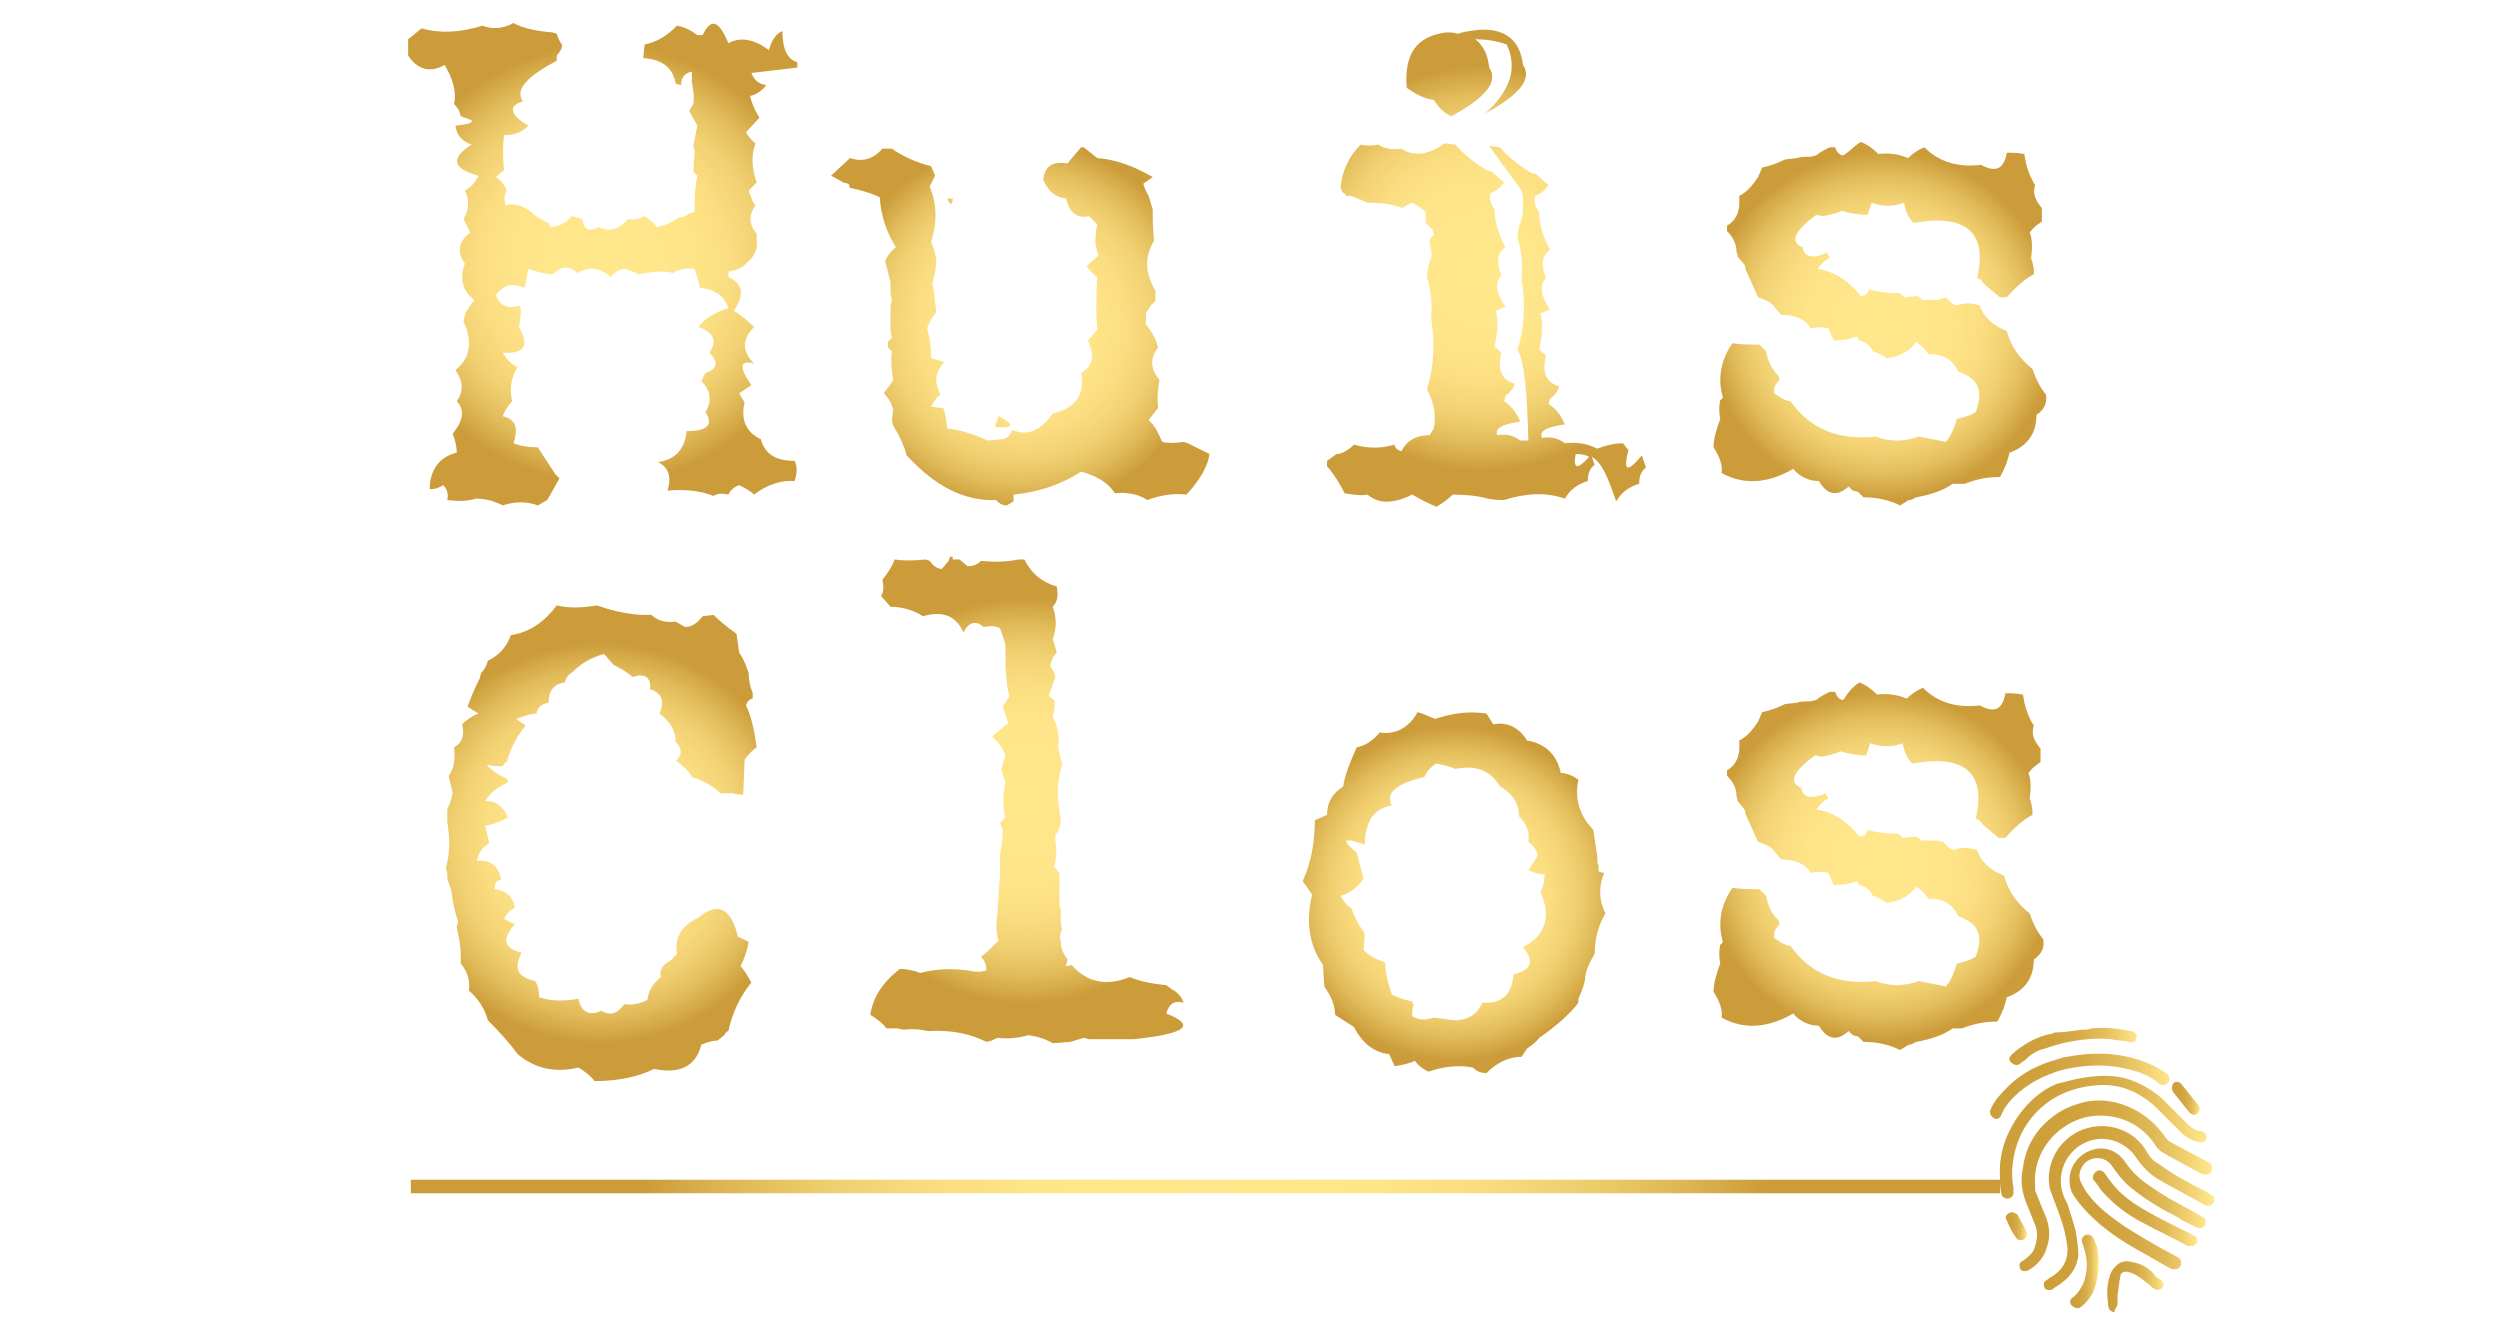 <?xml version="1.0" encoding="utf-8"?>
<!-- Generator: Adobe Illustrator 28.1.0, SVG Export Plug-In . SVG Version: 6.00 Build 0)  -->
<svg version="1.1" id="Calque_1" xmlns="http://www.w3.org/2000/svg" xmlns:xlink="http://www.w3.org/1999/xlink" x="0px" y="0px"
	 viewBox="0 0 185 98" style="enable-background:new 0 0 185 98;" xml:space="preserve">
<style type="text/css">
	.st0{fill:none;stroke:url(#SVGID_1_);stroke-miterlimit:10;}
	.st1{fill:url(#SVGID_00000075872910205040889420000002593965570222244795_);}
	.st2{fill:url(#SVGID_00000173137712247634086860000014429380916309706425_);}
	.st3{fill:url(#SVGID_00000178896830863051102990000006469671550905613730_);}
	.st4{fill:url(#SVGID_00000077325597633736091580000003943643169833810095_);}
	.st5{fill:url(#SVGID_00000076570523766035699060000010103436389305474219_);}
	.st6{fill:url(#SVGID_00000012433842438599113620000006059709429873751196_);}
	.st7{fill:url(#SVGID_00000070840582411758298320000012155707021757901756_);}
	.st8{fill:url(#SVGID_00000054980549322565466550000012303204403184866732_);}
	.st9{fill:url(#SVGID_00000082361187711473433620000005746677108123952261_);}
	.st10{fill:url(#SVGID_00000023986880993806864640000016831264798625709953_);}
	.st11{fill:url(#SVGID_00000166675883276406692740000001590589946862253455_);}
	.st12{fill:url(#SVGID_00000088094568967601044360000014308499951016522426_);}
	.st13{fill:url(#SVGID_00000083768651122243318380000013244502088091165087_);}
	.st14{fill:url(#SVGID_00000158733327954338910100000009262564839690329482_);}
	.st15{fill:url(#SVGID_00000023265093911060554500000001329616571762424748_);}
	.st16{fill:url(#SVGID_00000131359559803986390840000017846622924071705276_);}
	.st17{fill:url(#SVGID_00000003801611019044055890000016455573139948044991_);}
	.st18{fill:url(#SVGID_00000085968841282905372820000006613147471707538587_);}
	.st19{fill:url(#SVGID_00000088811539728703801750000014922124131798676660_);}
</style>
<radialGradient id="SVGID_1_" cx="75.646" cy="87.785" r="42.59" gradientTransform="matrix(0.976 0 0 1 15.346 0)" gradientUnits="userSpaceOnUse">
	<stop  offset="7.458905e-08" style="stop-color:#FFE88B"/>
	<stop  offset="0.306" style="stop-color:#FEE588"/>
	<stop  offset="0.514" style="stop-color:#F8DB7D"/>
	<stop  offset="0.692" style="stop-color:#EDCC6C"/>
	<stop  offset="0.852" style="stop-color:#DEB654"/>
	<stop  offset="1" style="stop-color:#CB9C39"/>
</radialGradient>
<line class="st0" x1="30.4" y1="87.8" x2="148" y2="87.8"/>
<g>
	
		<radialGradient id="SVGID_00000161614787324623075130000010177607206989009034_" cx="44.617" cy="19.537" r="16.211" gradientUnits="userSpaceOnUse">
		<stop  offset="0" style="stop-color:#FFE78B"/>
		<stop  offset="0.392" style="stop-color:#FFE589"/>
		<stop  offset="0.582" style="stop-color:#FADD80"/>
		<stop  offset="0.729" style="stop-color:#F1D071"/>
		<stop  offset="0.853" style="stop-color:#E3BD5C"/>
		<stop  offset="0.962" style="stop-color:#D2A543"/>
		<stop  offset="1" style="stop-color:#CB9C39"/>
	</radialGradient>
	<path style="fill:url(#SVGID_00000161614787324623075130000010177607206989009034_);" d="M38,1.7c0.7,0.4,1.7,0.6,2.9,0.7l0.3,0.1
		c0.1,0.3,0.2,0.6,0.4,0.8c0,0.3-0.2,0.6-0.4,0.8v0.4c-2.3,1.2-3.1,2.2-2.5,3c-1.1,0.3-1,1,0.4,1.8c-0.5,0.5-1,0.7-1.8,0.7
		c-0.1,0.8-0.1,1.6,0,2.6l-0.6,0.5c0.3,0.2,0.6,0.5,0.8,1c-0.2,0.3-0.2,0.7-0.1,1.1c0.6-0.2,1.2,0,1.8,0.4c0.3,0.3,0.7,0.6,1.4,0.9
		l0.1,0.3c0.6,0,1.2-0.3,1.6-0.8l0.8,0.2c0.1,0.8,0.5,1,1.2,0.6c0.8,0.4,1.5,0.2,2.2-0.6c0.4,0.1,0.8,0,1.2-0.2
		c0.3,0.2,0.7,0.5,0.9,0.8c0.5-0.1,1.1-0.3,1.6-0.7c0.3,0,0.5-0.1,0.8-0.3l0.4-0.1c0-0.8,0-1.7,0.2-2.7l-0.3-0.3l0.1-1.5l-0.1-0.4
		l0.3-1.5l-0.6-1.1l0.3-0.5c0.1-0.5,0-1-0.1-1.6V5.3c-0.5,0.1-0.8,0.4-0.8,1l-0.4-0.1C49.8,5,49,4.4,47.6,4.3l0.1-1
		c0.9-0.2,1.6-0.6,2.4-1.4c0.5,0.1,1,0.3,1.5,0.7H52c0.6-1.3,1.2-1.1,1.9,0.6c0.9-0.5,1.9-0.3,3,0.5c0.2-0.7,0.5-1.2,1-1.4
		c0,1.4,0.4,2.1,1.1,2.3v0.4l-3.4,0.4c0.2,0.5,0.5,0.8,1.1,0.9c-0.3,0.4-0.7,0.7-1.2,0.8c0.1,0.4,0.3,1,0.7,1.6l-1,1.1
		c0.2,0.3,0.4,0.6,0.7,0.8c-0.3,0.9-0.3,1.8,0.1,2.9l-0.6,0.6l0.3,0.8l0.2,0.3c-0.5,0.7-0.5,1.4,0.1,2.1v1c-0.1,0.4-0.3,0.8-0.7,1.1
		c-0.3,0.4-0.8,0.6-1.4,0.7v0.4c1.1,0.5,1.2,1.3,0.4,2.5c0.5,0.3,1,0.7,1.5,1.2c-0.9,0.9-0.9,1.8,0,2.7c-1.1-0.3-1.1,0.3-0.2,1.6
		l-0.9,0.6l0.4,0.7c-0.3,1.2,0.1,2.2,1.2,2.7c0.3,1.1,1.1,1.6,2.5,1.6c0.2,0.4,0.2,0.9,0,1.5c-1-0.1-2.1,0.3-3,1
		c-0.3-0.3-0.7-0.5-1.1-0.7c-0.3,0.1-0.6,0.3-0.8,0.7c-0.4-0.1-0.8-0.1-1.1,0.1c-1-0.4-2.1-0.5-3.4-0.4c0.3-1,0.1-1.7-0.7-2.1
		c1.3-0.2,2-1,2.1-2.3c1.6,0,2-0.5,1.4-1.4c0.5-0.8,0.4-1.6-0.3-2.3l0.3-0.6c0.9-0.3,1-0.8,0.3-1.5c0.6-0.9,0.3-1.5-0.8-1.9
		c0.4-0.6,1.2-1.1,2.2-1.4c-0.3-0.9-1-1.4-2.1-1.5c-0.1-0.4-0.2-0.8-0.4-1.4c-0.6-0.1-1.1,0-1.6,0.3c-0.7-0.2-1.6-0.1-2.5,0.1
		l-1-0.4c-0.4,0-0.8,0.2-1.1,0.6c-0.8-0.7-1.6-0.8-2.5-0.3c-0.6-0.6-1.2-0.5-1.8,0.1l-0.8-0.1l-1-0.3L38.9,21l-0.1,0.3
		c-0.9-0.4-1.5-0.2-2.1,0.5c0.3,0.9,0.9,1.1,1.8,0.8c0.1,0.5,0,1.1-0.1,1.6c0.8,1.4,0.4,2-1.2,1.9c0.2,0.4,0.6,0.8,1.1,1.1
		c-0.5,0.7-0.6,1.6-0.4,2.5c-0.3,0.3-0.5,0.6-0.7,1.1c0.9,0.2,1.2,0.8,0.8,2c0.5,0.2,1.1,0.3,1.8,0.3l1.3,2l0.3,0.3L40.5,37
		l-0.7,0.4c-0.8-0.3-1.7-0.3-2.6,0c-0.6-0.3-1.2-0.5-2-0.5c-0.6,0.2-1.3,0.2-2.1,0.1c0.1-0.4,0-0.8-0.3-1.1c-0.3,0.2-0.6,0.3-1,0.3
		c0-1.4,0.7-2.4,2-2.7c0-0.4-0.1-0.9-0.3-1.4c0.8-1,0.9-1.8,0.3-2.4c0.5-0.7,0.5-1.5-0.1-2.3c1.1-0.9,1.3-2.1,0.6-3.6l0.1-0.5
		c0.1-0.3,0.4-0.7,0.7-1.1c-0.9-0.7-1.1-1.6-0.7-2.7c-0.6-0.8-0.5-1.6,0.4-2.3l-0.5-1c0.3-0.5,0.4-1,0.3-1.6l-0.2-0.5
		c0.4-0.2,0.8-0.6,1-1.1c-1.9-0.5-2.1-1.3-0.5-2.3c-0.6-0.2-1.1-0.6-1.2-1.4c0.9-0.1,1.3-0.2,1.2-0.4l-0.8-0.3
		C34,8.2,33.9,8,33.6,7.7c0.2-0.9-0.1-1.9-0.7-2.9c-1,0.6-2,0.4-2.7-0.7V2.9c0.3-0.2,0.6-0.5,1-0.8c1.4,0.4,2.9,0.3,4.5-0.2
		C36.5,2.2,37.3,2.1,38,1.7z"/>
	
		<radialGradient id="SVGID_00000105405215437101387070000016191023062657090490_" cx="75.574" cy="24.132" r="13.678" gradientUnits="userSpaceOnUse">
		<stop  offset="0" style="stop-color:#FFE78B"/>
		<stop  offset="0.392" style="stop-color:#FFE589"/>
		<stop  offset="0.582" style="stop-color:#FADD80"/>
		<stop  offset="0.729" style="stop-color:#F1D071"/>
		<stop  offset="0.853" style="stop-color:#E3BD5C"/>
		<stop  offset="0.962" style="stop-color:#D2A543"/>
		<stop  offset="1" style="stop-color:#CB9C39"/>
	</radialGradient>
	<path style="fill:url(#SVGID_00000105405215437101387070000016191023062657090490_);" d="M80.2,10.9h-0.1H80.2l1,0.8
		c1.4,0.1,2.7,0.6,4.1,1.4l-0.7,0.5c0.1,0.3,0.2,0.6,0.4,0.9l0.3,1c0,0.6,0,1.4,0.1,2.3c-0.7,1.2-0.7,2.4,0.1,3.7v0.8
		c-0.3,0.2-0.5,0.5-0.7,0.9V24c0.4,0.5,0.7,1,0.9,1.7c-0.6,0.8-0.6,1.6,0.1,2.4c-0.1,0.6-0.2,1.3-0.1,2.1c-0.2,0.2-0.4,0.5-0.7,0.9
		c0.4,0.3,0.7,0.9,1,1.6c0.4,0.1,0.9,0.1,1.6,0l0.3,0.1l1.6,0.8c-0.1,0.8-0.6,1.8-1.7,3c-0.9-0.1-1.8,0-2.9,0.4
		c-0.6-0.4-1.4-0.6-2.4-0.5c-0.5-0.8-1.4-1.3-2.5-1.6c-1.4,0.9-3,1.5-5,1.7L75,37.1l-0.5,0.3c-0.3,0-0.5-0.1-0.8-0.4
		c-2.3,0.1-4.5-1-6.6-3.3c-0.2-0.7-0.5-1.4-1-2.2l-0.1-0.4l0.1-0.8c-0.1-0.4-0.3-0.8-0.7-1.2c0.2-0.3,0.5-0.6,0.7-1
		c-0.1-0.6-0.2-1.3-0.1-2.1l-0.3-0.3v-0.4l0.3-0.3l-0.1-0.5c0-0.4,0-0.8,0-1.3c0-0.4,0-0.7,0.1-1l-0.1-0.5v-0.8l-0.4-1.6
		c0.2-0.4,0.4-0.7,0.8-1c-0.7-1.1-1.1-2.3-1.2-3.7c-0.6-0.3-1.3-0.5-2.2-0.7l-0.1-0.3l-0.4-0.1L61.5,13l1.4-1.3
		c0.9,0.3,1.7,0.1,2.4-0.7h0.7c0.7,0.5,1.7,1,2.9,1.3l0.3,0.7l-0.4,0.8c0.5,1.2,0.6,2.6,0.1,4.1c0.2,0.4,0.3,0.8,0.4,1.4l-0.1,0.8
		L69,21l0.1,0.5l0.1,0.9l0.1,0.7c-0.3,0.3-0.5,0.7-0.7,1.2c0.2,0.6,0.3,1.4,0.3,2.2l1,0.3c-0.7,0.7-0.8,1.5-0.3,2.4
		c-0.3,0.2-0.5,0.5-0.7,0.9l0.9,0.1c0.2,0.5,0.2,0.9,0.3,1.5c0.9,0.1,1.9,0.4,3,0.9l1-0.1c0.4,0,0.7-0.3,0.8-0.7
		c1.1,0.5,2.1,0.1,3-1.2c1.7-0.4,2.4-1.4,2.1-3c0.9-0.5,1-1.3,0.5-2.4l0.7-0.8c-0.1-1-0.1-2.4,0-3.9c-0.2-0.1-0.5-0.4-0.8-0.8
		l0.9-0.8c-0.3-0.7-0.3-1.4-0.1-2.3L80.6,16c-0.9,0.2-1.5-0.3-1.7-1.3c-0.8-0.1-1.3-0.5-1.7-1.4c0.1-1,0.7-1.4,1.8-1.2
		c0.2-0.3,0.6-0.7,1-1.2H80.2z M70.1,14.7h0.4C70.5,15.2,70.3,15.2,70.1,14.7z M73.9,30.8c1.2,0.6,1.2,0.9-0.3,0.8L73.9,30.8z"/>
	
		<radialGradient id="SVGID_00000100377553273860872880000006286542595443375749_" cx="109.646" cy="19.876" r="14.99" gradientUnits="userSpaceOnUse">
		<stop  offset="0" style="stop-color:#FFE78B"/>
		<stop  offset="0.392" style="stop-color:#FFE589"/>
		<stop  offset="0.582" style="stop-color:#FADD80"/>
		<stop  offset="0.729" style="stop-color:#F1D071"/>
		<stop  offset="0.853" style="stop-color:#E3BD5C"/>
		<stop  offset="0.962" style="stop-color:#D2A543"/>
		<stop  offset="1" style="stop-color:#CB9C39"/>
	</radialGradient>
	<path style="fill:url(#SVGID_00000100377553273860872880000006286542595443375749_);" d="M117.8,33.8l0.2,0.6
		c-0.4,0.3-0.5,0.7-0.5,1.2c-0.7,0.2-1.3,0.6-1.7,1.3c-1.4-0.5-2.9-0.4-4.5,0.1c-0.3,0-0.7,0-1.2-0.1c-0.7-0.2-1.6-0.3-2.6-0.3
		c-0.3,0.3-0.7,0.6-1.2,0.9c-0.5-0.2-1.1-0.5-1.8-0.9c-1.4,0.7-2.5,0.7-3.3,0c-0.5,0.1-1.1,0-1.7-0.1c-0.3-0.6-0.7-1.3-1.3-2v-0.4
		l0.7-0.5c0.4,0,0.9-0.3,1.3-0.7c1,0.3,2,0.3,3,0c0,0.2,0.2,0.4,0.5,0.5c0.4-0.8,1.1-1.2,2.1-1.2l0.3-0.5c0.2-1,0-1.9-0.5-2.9
		c0.5-1.6,0.6-3.3,0.3-5.3c0.1-1,0-2-0.3-3c0-0.4,0.1-0.9,0.3-1.4c0.1-0.3,0-0.7-0.1-1v-0.4l0.3-0.3l-0.1-0.4l-0.5-0.5v-0.8
		c-0.3-0.3-0.6-0.5-1-0.7c-0.2,0.1-0.5,0.2-0.7,0.4c-0.8-0.3-1.6-0.4-2.6-0.4l-1.2-0.5h-0.4c0-0.1-0.1-0.2-0.3-0.3
		c0-0.1,0-0.2-0.1-0.3c0.1-1.1,0.5-2.2,1.5-3.2c0.3,0.1,0.8,0.1,1.3,0c0.4,0.3,1,0.4,1.7,0.3c0.9,0.6,2,0.5,3.2-0.4l0.8,0.1
		c0.5,0.6,1.2,1.2,2.3,1.9l0.4,0.1c0.2,0.2,0.5,0.5,0.9,0.8c-0.2,0.3-0.5,0.6-1,0.8c-0.1,0.4,0,0.8,0.3,1.2c0,0.9,0.3,1.8,0.8,2.8
		c-0.6,0.4-0.7,1.1-0.3,2.1c-0.5,0.5-0.4,1.3,0.3,2.3l-0.7,0.3c0.2,0.8,0.1,1.7-0.1,2.6c0.1,0.2,0.3,0.3,0.5,0.5c-0.3,1.3,0,2,1,2.3
		c-0.1,0.3-0.3,0.6-0.7,0.9l-0.1,0.4c0.5,0.3,0.9,0.8,1.2,1.5c-1.4,0.2-1.9,0.5-1.7,1c0.6-0.1,1.2,0,1.7,0.4c0.2,0,0.4,0,0.6,0
		c-0.1-3.6-0.3-5.9-0.8-6.7c0.5-1.6,0.6-3.3,0.3-5.3c0.1-1,0-2-0.3-3c0-0.4,0.1-0.9,0.3-1.4c0.1-0.3,0.1-0.9,0.1-1.7l-0.1-0.4
		l-2.4-3.3l0.8,0.1c0.5,0.6,1.2,1.2,2.3,1.9l0.4,0.1c0.2,0.2,0.5,0.5,0.9,0.8c-0.2,0.3-0.5,0.6-1,0.8c-0.1,0.4,0,0.8,0.3,1.2
		c0,0.9,0.3,1.8,0.8,2.8c-0.6,0.4-0.7,1.1-0.3,2.1c-0.5,0.5-0.4,1.3,0.3,2.3l-0.7,0.3c0.2,0.8,0.1,1.7-0.1,2.6
		c0.1,0.2,0.3,0.3,0.5,0.5c-0.3,1.3,0,2,1,2.3c-0.1,0.3-0.3,0.6-0.7,0.9l-0.1,0.4c0.5,0.3,0.9,0.8,1.2,1.5c-1.4,0.2-1.9,0.5-1.7,1
		c0.6-0.1,1.2,0,1.7,0.4c0.8-0.1,1.6,0,2.4,0.4c0.5-0.2,1.2-0.4,1.9-0.4l0.4,0.5c-0.4,1.6-0.1,1.7,1,0.4l0.3,0.9
		c-0.4,0.3-0.5,0.7-0.5,1.2c-0.7,0.2-1.3,0.6-1.7,1.3C119,35.4,118.6,34.3,117.8,33.8z M109,2.8c0.7,0.4,1.1,1.2,1.2,2.2
		c0.7,1-0.2,2.2-2.8,3.6c-0.5-0.2-0.9-0.6-1.3-1.2c-0.7-0.1-1.3-0.4-2-0.9c-0.2-2.5,0.7-3.8,2.9-4.1c0.3,0,0.6,0,0.9,0.1
		c0.2-0.1,0.7-0.2,1.6-0.3c1.9-0.1,3,0.8,3.2,2.6c0.7,1-0.2,2.2-2.8,3.6c1.9-1.7,2.4-3.4,1.6-5.1c-0.8-0.3-1.6-0.4-2.4-0.4
		C109.1,2.8,109,2.8,109,2.8z M116.6,33.6c-0.2,1.1,0.1,1.2,1,0.2c-0.2-0.1-0.5-0.2-0.9-0.2H116.6z"/>
	
		<radialGradient id="SVGID_00000047766552102264690580000003243310338805913473_" cx="139.232" cy="24.053" r="12.913" gradientUnits="userSpaceOnUse">
		<stop  offset="0" style="stop-color:#FFE78B"/>
		<stop  offset="0.392" style="stop-color:#FFE589"/>
		<stop  offset="0.582" style="stop-color:#FADD80"/>
		<stop  offset="0.729" style="stop-color:#F1D071"/>
		<stop  offset="0.853" style="stop-color:#E3BD5C"/>
		<stop  offset="0.962" style="stop-color:#D2A543"/>
		<stop  offset="1" style="stop-color:#CB9C39"/>
	</radialGradient>
	<path style="fill:url(#SVGID_00000047766552102264690580000003243310338805913473_);" d="M137.7,10.5c0.5,0.2,0.9,0.5,1.3,0.9
		c0.8-0.1,1.5,0,2.2,0.3c0.3-0.3,0.7-0.6,1.2-0.8c1.1,1.1,2.5,1.5,4.2,1.3c1.1,0.6,1.7,0.3,1.9-0.9c0.4,0,0.8,0,1.3,0.1
		c0.1,0.7,0.3,1.5,0.8,2.3c-0.2,0.6,0,1.1,0.5,1.7v1c-0.3,0.2-0.6,0.4-0.9,0.8c0.2,0.5,0.2,1.1,0.1,1.9l0.1,0.3l0.1,0.5v0.4
		c-0.6,0.3-1.3,0.9-2,1.7h-0.5l-1.2-1l-0.2-0.3l-0.3-0.1c0.8-3.4-0.8-4.8-4.7-4.1c-0.4-0.4-0.6-0.9-0.7-1.5c-0.8,0.3-1.6,0.3-2.4,0
		l-0.3,0.9c-0.6,0-1.2-0.1-1.9-0.3c-0.4,0.2-0.9,0.3-1.4,0.4l-0.5-0.1c-1.6,1.2-2,2-1,2.4c0.1,0.7,0.7,0.9,1.8,0.4l0.2,0.4
		c-0.3,0.1-0.6,0.4-0.9,0.8c1.3,0.2,2.3,0.9,3.2,2c0.3,0,0.5-0.1,0.6-0.5c0.6,0.2,1.4,0.3,2.3,0.3l0.3,0.3l1-0.1l0.4,0.3h0.6h0.5
		L144,22c0.2,0.2,0.4,0.5,0.8,0.6c0.5-0.2,1-0.2,1.7,0c0.3,0.9,1,1.5,2,1.9c0.3,1.1,0.9,2,1.9,2.8c0.2,0.6,0.5,1.3,1,1.9
		c0.1,0.6-0.1,1.1-0.7,1.5c0,1.3-0.6,2.3-2,2.8c-0.1,0.5-0.3,1.1-0.7,1.8c-0.8,0-1.6,0.1-2.6,0.5h-0.4h-0.5c-0.7,0.5-1.6,0.8-2.7,1
		l-0.4,0.2c-0.1,0-0.2,0-0.3,0.1l-0.5,0.3c-0.8-0.4-1.7-0.6-2.7-0.6l-0.4-0.4l-0.4-0.1l-0.3-0.3c-0.9,0.8-1.6,0.6-2.2-0.4
		c-0.7,0-1.4-0.3-1.9-0.9c-1.9,1.1-3.7,1.2-5.3,0.3c0.1-0.6-0.2-1.3-0.6-1.9c0-0.6,0.2-1.3,0.5-2.1c-0.1-0.5-0.1-0.9,0-1.4
		c0.1,0,0.1-0.1,0.2-0.2c-0.4-1.3-0.2-2.7,0.7-4c0.6,0.1,1.3,0.1,2,0.1l0.5,0.5c0.1,0.7,0.4,1.3,0.9,1.8l0.1,0.3
		c-0.3,0.3-0.5,0.6-0.4,1c0.3,0.2,0.6,0.5,1.2,0.6c1.5,2.1,3.6,2.9,6.3,2.6c1,0.4,2.1,0.4,3.2,0l2,0.4c0.4-0.5,0.6-1,0.8-1.7
		c0.4-0.1,0.9-0.2,1.4-0.5c0.6-1.6,0.2-2.5-1.3-3c-0.4-0.9-1.1-1.3-2.2-1.3c-0.2-0.3-0.5-0.6-0.9-0.9c-0.5,0.7-1.2,1.1-2.2,1.2
		c-0.3-0.2-0.6-0.4-1-0.5c-0.2-0.4-0.5-0.7-1-0.8l-0.2-0.3c-0.5,0.2-1.1,0.3-1.7,0.3l-0.4-0.9c-0.4-0.1-0.8-0.1-1.3,0
		c-0.4-0.7-1.2-1-2.2-1l-0.5-0.6c-0.2-0.3-0.6-0.5-1.2-0.7l-0.9-2l-0.1-0.4l-0.5-0.6l-0.1-0.4c0-0.5-0.2-1-0.7-1.5v-0.4
		c0.7-0.4,1-1.1,0.9-2.2c0.6-0.3,1-0.8,1.4-1.4l0.3-0.7c0.5-0.1,1.1-0.3,1.7-0.6l0.9-0.1c0.2-0.1,0.6-0.1,1-0.1l0.4-0.1
		c0.2-0.2,0.6-0.4,1-0.6h0.4c0.1,0.3,0.3,0.6,0.6,0.6C136.9,11.2,137.2,10.8,137.7,10.5z"/>
	
		<radialGradient id="SVGID_00000105406431063022843910000014058625455957980341_" cx="44.408" cy="62.4" r="14.839" gradientUnits="userSpaceOnUse">
		<stop  offset="0" style="stop-color:#FFE78B"/>
		<stop  offset="0.392" style="stop-color:#FFE589"/>
		<stop  offset="0.582" style="stop-color:#FADD80"/>
		<stop  offset="0.729" style="stop-color:#F1D071"/>
		<stop  offset="0.853" style="stop-color:#E3BD5C"/>
		<stop  offset="0.962" style="stop-color:#D2A543"/>
		<stop  offset="1" style="stop-color:#CB9C39"/>
	</radialGradient>
	<path style="fill:url(#SVGID_00000105406431063022843910000014058625455957980341_);" d="M41.2,44.8c0.8,0.2,1.8,0.2,3,0
		c0.8,0.3,1.9,0.6,3.2,0.7h0.8c0.4,0.4,1,0.6,1.8,0.5l0.7,0.4c0.5,0,0.9-0.3,1.3-0.8l0.8-0.1c0.4,0.4,1,0.9,1.7,1.4l0.2,1.4
		c0.3,0.4,0.5,0.9,0.7,1.5c0,0.5,0.1,1,0.3,1.5v0.4c-0.2,0-0.4,0.2-0.5,0.5c0.4,0.8,0.6,1.8,0.8,3.1c-0.3,0.2-0.6,0.5-0.9,0.9
		l-0.1,2.6c-0.2,0-0.5,0-0.8-0.1h-0.9c-0.5-0.5-1.2-0.9-2.1-1.2c-0.2-0.4-0.6-0.8-1.2-1.2c0.5-0.4,0.5-0.9,0-1.4
		c0-0.8-0.4-1.5-1.2-2.1c0.4-0.9,0.2-1.5-0.7-1.8c0.1-0.9-0.4-1.2-1.3-0.9c-0.3-0.3-0.8-0.6-1.4-0.9l-0.7-0.8
		c-0.8,0.2-1.6,0.6-2.3,1.3c-0.3,0.2-0.5,0.4-0.6,0.8c-0.8,0.1-1.2,0.6-1.2,1.5c-0.5,0.1-0.8,0.3-0.9,0.8c-0.4,0-0.9,0.2-1.5,0.4
		l0.7,0.5c-0.6,0.7-1.1,1.6-1.4,2.7c-0.1,0-0.2,0.1-0.3,0.3c-0.3,0-0.7,0-1.2-0.1c0.4,0.4,0.9,0.8,1.5,1l0.1,0.3
		c-0.7,0.3-1.3,0.7-1.7,1.4c0.7-0.1,1.3,0.3,1.7,1.2c-0.4,0.2-1,0.5-1.7,0.6c0.1,0.4,0.2,0.8,0.3,1.3c-0.5,0.3-0.8,0.7-0.9,1.3
		c1-0.1,1.6,0.4,1.8,1.4c-0.3,0-0.5,0.2-0.5,0.7c0.9,0.1,1.4,0.6,1.5,1.4c-0.3,0.1-0.6,0.4-0.8,0.8l0.8,0.4c-1,1.1-0.8,1.8,0.5,2.1
		c-0.6,1.2-0.3,1.8,1,2.1c0.2,0.3,0.3,0.7,0.3,1.2c0.9,0.3,1.9,0.3,2.9,0.1c0.2,1,0.8,1.3,1.7,0.9c0.7,0.4,1.2,0.2,1.7-0.5
		c0.5,0.1,1.1,0,1.7-0.3c0.1-0.7,0.4-1.2,1-1.7c-0.1-0.5,0.1-0.9,0.7-1.2l0.5-0.5c-0.2-1.2,0.3-2.1,1.6-2.7c1.4-1.2,2.4-0.7,2.9,1.4
		l0.8,0.4c-0.1,0.6-0.3,1.2-0.6,1.8c0.3,0.3,0.5,0.7,0.8,1.2c-0.8,1-1.4,2.2-1.7,3.6c-0.1,0-0.2,0.1-0.3,0.3L53.1,77
		c-0.3,0-0.7,0.1-1.2,0.3c-0.4,1.6-1.6,2.2-3.5,1.8C47.2,79.7,45.7,80,44,80c-0.3-0.4-0.7-0.7-1.2-1c-1.7,0.4-3.2,0.1-4.5-1
		c-0.5-0.7-1.2-1.5-2.2-2.5c-0.2-0.8-0.7-1.6-1.4-2.2c0.1-0.7-0.1-1.4-0.6-2v-0.6c0-0.6-0.1-1.2-0.3-2.1l0.1-0.4
		c-0.2-0.6-0.4-1.4-0.5-2.3L33.1,65v-0.4L33,64.2c0.3-1,0.3-2.1,0.1-3.4v-0.9c0.2-0.4,0.3-0.8,0.4-1.2l-0.3-1.3
		c0.4-0.5,0.5-1.2,0.4-2.1c0.6-0.3,0.8-0.9,0.6-1.7c0.3-0.3,0.7-0.6,1.2-0.8l-0.8-0.5c0.2-0.6,0.5-1.3,0.9-2.1l0.1-0.4
		c0.2-0.2,0.4-0.5,0.5-0.9c0.8-0.4,1.4-1,1.7-1.9C39.2,46.8,40.3,46,41.2,44.8z"/>
	
		<radialGradient id="SVGID_00000145752432154750799500000003815884656214955426_" cx="75.927" cy="59.245" r="15.032" gradientUnits="userSpaceOnUse">
		<stop  offset="0" style="stop-color:#FFE78B"/>
		<stop  offset="0.392" style="stop-color:#FFE589"/>
		<stop  offset="0.582" style="stop-color:#FADD80"/>
		<stop  offset="0.729" style="stop-color:#F1D071"/>
		<stop  offset="0.853" style="stop-color:#E3BD5C"/>
		<stop  offset="0.962" style="stop-color:#D2A543"/>
		<stop  offset="1" style="stop-color:#CB9C39"/>
	</radialGradient>
	<path style="fill:url(#SVGID_00000145752432154750799500000003815884656214955426_);" d="M70.5,41.4h-0.1h0.3H70.5h0.3h-0.1h0.3
		h-0.1h0.1l0.6,0.5c0.4,0,0.7-0.1,1-0.4c0.8,0.1,1.8,0.1,2.8-0.1h0.4c0.5,1,1.3,1.7,2.4,2c0.1,0.6,0.1,1.1-0.3,1.5
		c0.3,0.8,0.3,1.6,0,2.4c0.1,0.3,0.2,0.6,0.3,1c-0.3,0.3-0.4,0.6-0.5,1c0.2,0.2,0.3,0.5,0.4,0.8l-0.5,1.4l0.4,0.3
		c0.1,0.4,0,0.8-0.1,1.3c0.4,0.6,0.5,1.4,0.4,2.2l0.3,1.3c-0.4,1.2-0.4,2.5-0.1,4c0,0.4-0.1,0.8-0.4,1.2v0.5
		c0.1,0.6,0.1,1.2-0.1,1.8l0.4,0.5v1.7v0.4V67l0.1,0.3v0.4V68v0.4l0.1,0.4c-0.2,0.3-0.2,0.6-0.1,0.9c0,0.5,0.2,0.9,0.5,1.3l-0.1,0.4
		h-0.1h0.1h-0.1c0.1,0.1,0.3,0.1,0.5,0c1.1,1.3,2.6,1.6,4.3,0.9c0.7,0.3,1.6,0.5,2.7,0.6l0.4,0.3c0.4,0.2,0.7,0.5,0.9,1
		c-0.7-0.2-1.1,0.1-1.3,0.8c2.3,0.9,1.4,1.5-2.4,1.9H82h-0.4h-1l-0.4-0.1l-1,0.3l-1.3,0.1c-0.5-0.3-1.1-0.5-1.8-0.6
		c-0.7,0.2-1.4,0.3-2.3,0.2L73.4,77L73,77.1c-1.2-0.6-2.6-0.9-4.3-0.8c-0.5-0.1-1.1-0.2-1.8-0.1l-0.5-0.1h-0.8
		c-0.3-0.4-0.7-0.7-1.2-1c0.2-1.3,0.9-2.4,2.2-3.4c0.4,0,1,0.1,1.5,0.3c1.1-0.3,2.5-0.4,4-0.1h0.5l0.4-0.1c0-0.3-0.1-0.7-0.4-1
		c0.4-0.3,0.8-0.7,1.3-1.2c-0.2-0.5-0.2-1.2-0.1-1.9l0.1-1.5l0.1-1.5v-0.9L74,63.2c0.1-0.5,0.2-1.1,0.2-1.8L74,60.9l0.4-0.4
		c-0.2-0.7-0.2-1.6,0-2.6c-0.1-0.3-0.2-0.6-0.3-1l0.3-1c-0.2-0.5-0.5-1-1-1.4l1.2-1c-0.1-0.3-0.2-0.7-0.4-1.2l0.5-0.8
		c-0.3-1-0.3-2.3-0.3-3.8c-0.1-0.3-0.2-0.7-0.4-1.2c-0.3-0.2-0.7-0.2-1.2-0.1c-0.6-0.5-1.1-0.4-1.5,0.4c-0.6-1.3-1.6-1.6-3-1.2
		c-0.6-0.4-1.5-0.7-2.4-0.7l-0.7-0.8c0.2-0.3,0.2-0.7,0.1-1.2c0.3-0.4,0.7-0.9,0.9-1.5c0.6,0.1,1.4,0.1,2.3,0l0.3,0.1
		c0.2,0.3,0.5,0.6,0.9,0.6l0.5-0.6l0.1-0.3H70.5z"/>
	
		<radialGradient id="SVGID_00000116229695800608723940000003738566364964338595_" cx="107.564" cy="66.103" r="12.382" gradientUnits="userSpaceOnUse">
		<stop  offset="0" style="stop-color:#FFE78B"/>
		<stop  offset="0.392" style="stop-color:#FFE589"/>
		<stop  offset="0.582" style="stop-color:#FADD80"/>
		<stop  offset="0.729" style="stop-color:#F1D071"/>
		<stop  offset="0.853" style="stop-color:#E3BD5C"/>
		<stop  offset="0.962" style="stop-color:#D2A543"/>
		<stop  offset="1" style="stop-color:#CB9C39"/>
	</radialGradient>
	<path style="fill:url(#SVGID_00000116229695800608723940000003738566364964338595_);" d="M104.9,52.7c0.4,0.1,0.8,0.3,1.3,0.5
		c1.2-0.4,2.4-0.6,3.8-0.4l0.5,0.8c1-0.2,1.9,0.2,2.5,1.2c1.3,0.2,2.2,1,2.5,2.4c0.4,0,0.9,0.2,1.3,0.5c-0.3,1.4,0.1,2.7,1.1,3.7
		l0.3,2v0.4l0.1,0.3v0.4l0.4,0.1c-0.4,1-0.4,2,0.1,3c-0.5,0.8-0.8,1.9-0.8,3c-0.3,0.5-0.6,1-0.7,1.7c0,0.4-0.2,0.9-0.4,1.4
		c-0.1,0.1-0.1,0.3-0.1,0.5c-0.6,0.8-1.6,1.7-2.9,2.6c-0.2,0.3-0.5,0.5-0.9,0.8l-0.4,0.6c-0.9,0-1.8,0.4-2.6,1.2
		c-0.4,0-0.7-0.1-1-0.4c-1-0.2-2.1-0.1-3.3,0.3c-0.4-0.2-0.7-0.4-1-0.8c-0.4,0.2-0.9,0.3-1.5,0.4l-0.4-0.9c-1.1-0.1-2-0.8-2.6-2
		l-1.4-0.9c0-0.7-0.3-1.4-0.8-2.1l-0.1-1.6c-1-1.4-1.3-3.2-0.8-5.2l-0.7-1c0.6-1.3,0.9-2.8,0.9-4.5l0.9-0.4c0-0.9,0.4-1.6,1.2-2.1
		c0.1-0.8,0.5-1.8,1-2.9c0.6-0.1,1.2-0.5,1.7-1.1C103.3,54.4,104.3,53.8,104.9,52.7z M106.3,56.5c-0.4,0.2-0.7,0.6-0.9,1
		c-2.1,0.5-2.9,1.2-2.4,2.1c-1.3,0.2-2,1.2-2,2.9l-1-0.3h-0.4c0.1,0.3,0.4,0.6,0.8,0.9l0.5,1.9c-0.3,0.5-0.8,1-1.7,1.3
		c0.2,0.3,0.4,0.7,0.8,0.9c0.2,0.6,0.5,1.2,1,1.9l-0.1,1.2c0.4,0.4,0.9,0.7,1.6,0.9c0,0.7,0.2,1.5,0.5,2.4c0.4,0.2,0.9,0.4,1.5,0.5
		l0.1,0.3c-0.1,0.2-0.1,0.5-0.1,0.8c0.5,0.3,1,0.3,1.6,0.1l0.8,0.1c1.3,0.3,2.3-0.1,2.8-1.2c1.4,0.1,2.2-0.6,2.3-2.1
		c1.3-0.3,1.6-0.9,0.7-2c1.7-0.9,2.1-2.3,1.3-4.1c0.2-0.4,0.3-0.8,0.3-1.3c-0.3,0-0.8-0.1-1.2-0.3l0.7-1.1c-0.1-0.4-0.3-0.7-0.7-1
		c0.1-0.7-0.1-1.3-0.7-1.9c0-1-0.5-1.7-1.4-2.2c-0.7-1.2-1.8-1.6-3.3-1.3C107.2,56.7,106.8,56.6,106.3,56.5z"/>
	
		<radialGradient id="SVGID_00000021815912338002902050000009810595553387201693_" cx="139.139" cy="64.075" r="12.913" gradientUnits="userSpaceOnUse">
		<stop  offset="0" style="stop-color:#FFE78B"/>
		<stop  offset="0.392" style="stop-color:#FFE589"/>
		<stop  offset="0.582" style="stop-color:#FADD80"/>
		<stop  offset="0.729" style="stop-color:#F1D071"/>
		<stop  offset="0.853" style="stop-color:#E3BD5C"/>
		<stop  offset="0.962" style="stop-color:#D2A543"/>
		<stop  offset="1" style="stop-color:#CB9C39"/>
	</radialGradient>
	<path style="fill:url(#SVGID_00000021815912338002902050000009810595553387201693_);" d="M137.6,50.5c0.5,0.2,0.9,0.5,1.3,0.9
		c0.8-0.1,1.5,0,2.2,0.3c0.3-0.3,0.7-0.6,1.2-0.8c1.1,1.1,2.5,1.5,4.2,1.3c1.1,0.6,1.7,0.3,1.9-0.9c0.4,0,0.8,0,1.3,0.1
		c0.1,0.7,0.3,1.5,0.8,2.3c-0.2,0.6,0,1.1,0.5,1.7v1c-0.3,0.2-0.6,0.4-0.9,0.8c0.2,0.5,0.2,1.1,0.1,1.9l0.1,0.3l0.1,0.5v0.4
		c-0.6,0.3-1.3,0.9-2,1.7h-0.5l-1.2-1l-0.2-0.3l-0.3-0.1c0.8-3.4-0.8-4.8-4.7-4.1c-0.4-0.4-0.6-0.9-0.7-1.5c-0.8,0.3-1.6,0.3-2.4,0
		l-0.3,0.9c-0.6,0-1.2-0.1-1.9-0.3c-0.4,0.2-0.9,0.3-1.4,0.4l-0.5-0.1c-1.6,1.2-2,2-1,2.4c0.1,0.7,0.7,0.9,1.8,0.4l0.2,0.4
		c-0.3,0.1-0.6,0.4-0.9,0.8c1.3,0.2,2.3,0.9,3.2,2c0.3,0,0.5-0.1,0.6-0.5c0.6,0.2,1.4,0.3,2.3,0.3l0.3,0.3l1-0.1l0.4,0.3h0.6h0.5
		l0.5,0.1c0.2,0.2,0.4,0.5,0.8,0.6c0.5-0.2,1-0.2,1.7,0c0.3,0.9,1,1.5,2,1.9c0.3,1.1,0.9,2,1.9,2.8c0.2,0.6,0.5,1.3,1,1.9
		c0.1,0.6-0.1,1.1-0.7,1.5c0,1.3-0.6,2.3-2,2.8c-0.1,0.5-0.3,1.1-0.7,1.8c-0.8,0-1.6,0.1-2.6,0.5H145h-0.5c-0.7,0.5-1.6,0.8-2.7,1
		l-0.4,0.2c-0.1,0-0.2,0-0.3,0.1l-0.5,0.3c-0.8-0.4-1.7-0.6-2.7-0.6l-0.4-0.4l-0.4-0.1l-0.3-0.3c-0.9,0.8-1.6,0.6-2.2-0.4
		c-0.7,0-1.4-0.3-1.9-0.9c-1.9,1.1-3.7,1.2-5.3,0.3c0.1-0.6-0.2-1.3-0.6-1.9c0-0.6,0.2-1.3,0.5-2.1c-0.1-0.5-0.1-0.9,0-1.4
		c0.1,0,0.1-0.1,0.2-0.2c-0.4-1.3-0.2-2.7,0.7-4c0.6,0.1,1.3,0.1,2,0.1l0.5,0.5c0.1,0.7,0.4,1.3,0.9,1.8l0.1,0.3
		c-0.3,0.3-0.5,0.6-0.4,1c0.3,0.2,0.6,0.5,1.2,0.6c1.5,2.1,3.6,2.9,6.3,2.6c1,0.4,2.1,0.4,3.2,0l2,0.4c0.4-0.5,0.6-1,0.8-1.7
		c0.4-0.1,0.9-0.2,1.4-0.5c0.6-1.6,0.2-2.5-1.3-3c-0.4-0.9-1.1-1.3-2.2-1.3c-0.2-0.3-0.5-0.6-0.9-0.9c-0.5,0.7-1.2,1.1-2.2,1.2
		c-0.3-0.2-0.6-0.4-1-0.5c-0.2-0.4-0.5-0.7-1-0.8l-0.2-0.3c-0.5,0.2-1.1,0.3-1.7,0.3l-0.4-0.9c-0.4-0.1-0.8-0.1-1.3,0
		c-0.4-0.7-1.2-1-2.2-1l-0.5-0.6c-0.2-0.3-0.6-0.5-1.2-0.7l-0.9-2l-0.1-0.4l-0.5-0.6l-0.1-0.4c0-0.5-0.2-1-0.7-1.5v-0.4
		c0.7-0.4,1-1.1,0.9-2.2c0.6-0.3,1-0.8,1.4-1.4l0.3-0.7c0.5-0.1,1.1-0.3,1.7-0.6l0.9-0.1c0.2-0.1,0.6-0.1,1-0.1l0.4-0.1
		c0.2-0.2,0.6-0.4,1-0.6h0.4c0.1,0.3,0.3,0.6,0.6,0.6C136.8,51.2,137.1,50.8,137.6,50.5z"/>
</g>
<g>
	<g>
		<g>
			<g>
				
					<linearGradient id="SVGID_00000132084859453475186880000010239128541447183526_" gradientUnits="userSpaceOnUse" x1="148.724" y1="77.534" x2="158.148" y2="77.534">
					<stop  offset="2.249693e-07" style="stop-color:#CD9F3B"/>
					<stop  offset="0.303" style="stop-color:#CFA23D"/>
					<stop  offset="0.514" style="stop-color:#D5AA46"/>
					<stop  offset="0.696" style="stop-color:#E0B957"/>
					<stop  offset="0.862" style="stop-color:#F0CF6F"/>
					<stop  offset="1" style="stop-color:#FFE78B"/>
				</linearGradient>
				<path style="fill:url(#SVGID_00000132084859453475186880000010239128541447183526_);" d="M154,76.2c0.3,0,0.5,0,0.8-0.1
					c1-0.1,1.9,0,2.8,0.2c0.1,0,0.1,0,0.2,0c0.2,0.1,0.4,0.3,0.3,0.5c0,0.2-0.2,0.4-0.5,0.3c-0.5-0.1-0.9-0.1-1.4-0.2
					c-1.1-0.1-2.1,0-3.1,0.2c-0.6,0.1-1.2,0.3-1.8,0.5c-0.5,0.1-1,0.4-1.4,0.8c-0.1,0.1-0.3,0.2-0.4,0.3c-0.2,0.2-0.5,0.1-0.7-0.1
					c-0.2-0.2-0.1-0.4,0.1-0.6c0.8-0.7,1.8-1.3,2.9-1.5c0.1,0,0.2-0.1,0.3-0.1C152.7,76.4,153.3,76.3,154,76.2z"/>
			</g>
			<g>
				
					<linearGradient id="SVGID_00000026141939462680073280000001953852671179680167_" gradientUnits="userSpaceOnUse" x1="155.906" y1="95.219" x2="160.084" y2="95.219">
					<stop  offset="2.249693e-07" style="stop-color:#CD9F3B"/>
					<stop  offset="0.303" style="stop-color:#CFA23D"/>
					<stop  offset="0.514" style="stop-color:#D5AA46"/>
					<stop  offset="0.696" style="stop-color:#E0B957"/>
					<stop  offset="0.862" style="stop-color:#F0CF6F"/>
					<stop  offset="1" style="stop-color:#FFE78B"/>
				</linearGradient>
				<path style="fill:url(#SVGID_00000026141939462680073280000001953852671179680167_);" d="M156.4,97.1c-0.3-0.1-0.4-0.3-0.4-0.6
					c-0.1-0.7-0.1-1.3,0.1-2c0.1-0.4,0.3-0.7,0.7-1c0.3-0.2,0.7-0.2,1-0.1c0.6,0.1,1.2,0.4,1.6,0.9c0.1,0.2,0.3,0.3,0.5,0.4
					c0.2,0.2,0.3,0.4,0.1,0.6c-0.2,0.2-0.4,0.2-0.7,0c-0.3-0.3-0.6-0.5-1-0.8c-0.3-0.2-0.5-0.3-0.9-0.4c-0.3,0-0.5,0.1-0.5,0.4
					c-0.1,0.4-0.1,0.8-0.2,1.3c0,0.2,0,0.4,0,0.6c0,0.2-0.1,0.4-0.2,0.5C156.5,97,156.5,97.1,156.4,97.1z"/>
			</g>
			<g>
				
					<linearGradient id="SVGID_00000010270734839842000980000015626385744195998594_" gradientUnits="userSpaceOnUse" x1="149.474" y1="87.702" x2="163.633" y2="87.702">
					<stop  offset="2.249693e-07" style="stop-color:#CD9F3B"/>
					<stop  offset="0.303" style="stop-color:#CFA23D"/>
					<stop  offset="0.514" style="stop-color:#D5AA46"/>
					<stop  offset="0.696" style="stop-color:#E0B957"/>
					<stop  offset="0.862" style="stop-color:#F0CF6F"/>
					<stop  offset="1" style="stop-color:#FFE78B"/>
				</linearGradient>
				<path style="fill:url(#SVGID_00000010270734839842000980000015626385744195998594_);" d="M150.6,88.1c0.2,0.5,0.4,1,0.6,1.5
					c0.4,0.8,0.6,1.7,0.3,2.6c-0.2,0.8-0.7,1.4-1.4,1.8c-0.2,0.1-0.5,0.1-0.6-0.1c-0.1-0.2-0.1-0.5,0.2-0.6c0.4-0.3,0.8-0.6,0.9-1.1
					c0.2-0.6,0.2-1.2-0.1-1.8c-0.2-0.5-0.4-1-0.6-1.5c-0.3-0.8-0.4-1.6-0.2-2.5c0.2-1.5,0.9-2.7,2-3.6c0.8-0.7,1.8-1.1,2.8-1.3
					c1.4-0.2,2.6,0.1,3.8,0.8c0.8,0.5,1.4,1.1,1.9,1.8c0.1,0.1,0.2,0.3,0.4,0.4c0.9,0.5,1.9,1,2.8,1.5c0.2,0.1,0.3,0.2,0.3,0.5
					c0,0.2-0.1,0.3-0.3,0.4c-0.1,0-0.3,0-0.4,0c-1.1-0.6-2.1-1.1-3.1-1.7c-0.1-0.1-0.2-0.2-0.3-0.3c-0.8-1.3-2-2.1-3.5-2.3
					c-1.6-0.2-3,0.3-4.2,1.5c-0.9,1-1.4,2.2-1.3,3.6c0,0,0,0.1,0,0.1C150.6,87.7,150.6,87.9,150.6,88.1
					C150.6,88.1,150.6,88.1,150.6,88.1z"/>
			</g>
			<g>
				
					<linearGradient id="SVGID_00000133516026371702705820000000059006044336847548_" gradientUnits="userSpaceOnUse" x1="151.174" y1="89.245" x2="163.663" y2="89.245">
					<stop  offset="2.249693e-07" style="stop-color:#CD9F3B"/>
					<stop  offset="0.303" style="stop-color:#CFA23D"/>
					<stop  offset="0.514" style="stop-color:#D5AA46"/>
					<stop  offset="0.696" style="stop-color:#E0B957"/>
					<stop  offset="0.862" style="stop-color:#F0CF6F"/>
					<stop  offset="1" style="stop-color:#FFE78B"/>
				</linearGradient>
				<path style="fill:url(#SVGID_00000133516026371702705820000000059006044336847548_);" d="M153.6,91.1c0.1,0.6,0.2,1.2,0.2,1.8
					c-0.1,0.8-0.5,1.5-1.2,2c-0.2,0.2-0.5,0.3-0.7,0.5c-0.2,0.1-0.5,0.1-0.6-0.1c-0.1-0.2-0.1-0.5,0.2-0.6c0.2-0.2,0.5-0.3,0.7-0.5
					c0.6-0.5,0.8-1.1,0.8-1.8c-0.1-0.9-0.3-1.7-0.6-2.5c-0.2-0.6-0.5-1.3-0.7-1.9c-0.4-1.8,0.6-3.7,2.4-4.4c1.8-0.7,3.9,0,4.8,1.7
					c0.2,0.3,0.4,0.6,0.8,0.8c1.1,0.8,2.2,1.4,3.4,2c0.2,0.1,0.3,0.2,0.5,0.3c0.3,0.1,0.3,0.4,0.2,0.6c-0.1,0.2-0.4,0.3-0.6,0.2
					c-1.2-0.7-2.4-1.3-3.6-2c-0.6-0.4-1.1-0.9-1.5-1.5c-0.7-1.1-2.1-1.7-3.4-1.3c-1.3,0.4-2.2,1.6-2.2,3c0,0.6,0.2,1.2,0.5,1.7
					C153.1,89.5,153.4,90.3,153.6,91.1C153.6,91.1,153.6,91.1,153.6,91.1z"/>
			</g>
			<g>
				
					<linearGradient id="SVGID_00000062170359635725008720000012430150843166836386_" gradientUnits="userSpaceOnUse" x1="153.219" y1="89.454" x2="163.232" y2="89.454">
					<stop  offset="2.249693e-07" style="stop-color:#CD9F3B"/>
					<stop  offset="0.303" style="stop-color:#CFA23D"/>
					<stop  offset="0.514" style="stop-color:#D5AA46"/>
					<stop  offset="0.696" style="stop-color:#E0B957"/>
					<stop  offset="0.862" style="stop-color:#F0CF6F"/>
					<stop  offset="1" style="stop-color:#FFE78B"/>
				</linearGradient>
				<path style="fill:url(#SVGID_00000062170359635725008720000012430150843166836386_);" d="M155.2,85c0.7-0.1,1.5,0.2,2,0.9
					c0.6,0.9,1.3,1.5,2.1,2c1.1,0.8,2.4,1.4,3.6,2.1c0.2,0.1,0.4,0.2,0.3,0.5c0,0.3-0.3,0.5-0.7,0.3c-0.4-0.2-0.9-0.4-1.3-0.7
					c-1.2-0.6-2.4-1.3-3.5-2.2c-0.5-0.4-1-1-1.4-1.6c-0.5-0.8-1.7-0.8-2.2,0c-0.3,0.5-0.3,0.9,0,1.4c0.4,0.8,1.1,1.5,1.7,2
					c1.2,1,2.6,1.8,4,2.6c0.4,0.2,0.9,0.5,1.3,0.7c0.2,0.1,0.3,0.2,0.3,0.5c0,0.3-0.3,0.5-0.7,0.4c-0.6-0.3-1.1-0.6-1.6-0.9
					c-1.3-0.7-2.5-1.4-3.7-2.4c-0.8-0.7-1.6-1.5-2.1-2.4C152.8,86.9,153.5,85.3,155.2,85z"/>
			</g>
			<g>
				
					<linearGradient id="SVGID_00000157280855037256292840000011357853575601732786_" gradientUnits="userSpaceOnUse" x1="147.939" y1="84.239" x2="163.219" y2="84.239">
					<stop  offset="2.249693e-07" style="stop-color:#CD9F3B"/>
					<stop  offset="0.303" style="stop-color:#CFA23D"/>
					<stop  offset="0.514" style="stop-color:#D5AA46"/>
					<stop  offset="0.696" style="stop-color:#E0B957"/>
					<stop  offset="0.862" style="stop-color:#F0CF6F"/>
					<stop  offset="1" style="stop-color:#FFE78B"/>
				</linearGradient>
				<path style="fill:url(#SVGID_00000157280855037256292840000011357853575601732786_);" d="M153.9,79.8c1.1-0.2,2.3-0.3,3.4,0
					c1,0.3,1.9,0.8,2.7,1.5c0.6,0.6,1.2,1.2,1.9,1.9c0.3,0.3,0.6,0.5,1,0.5c0.3,0.1,0.4,0.3,0.4,0.5c-0.1,0.3-0.3,0.4-0.6,0.3
					c-0.6-0.1-1-0.4-1.4-0.8c-0.6-0.6-1.2-1.2-1.8-1.8c-1.2-1.1-2.6-1.7-4.2-1.6c-1.7,0.1-3.3,0.7-4.5,1.9c-1.2,1.2-1.8,2.7-1.9,4.4
					c0,0.4,0,0.8,0.1,1.3c0,0.1,0,0.2,0,0.3c0,0.3-0.1,0.4-0.4,0.5c-0.2,0-0.5-0.1-0.5-0.4c-0.1-0.4-0.1-0.8-0.1-1.1
					c-0.1-1.6,0.3-3,1.2-4.4c0.8-1.2,1.8-2.1,3-2.6C152.7,80.1,153.3,79.9,153.9,79.8C153.9,79.8,153.9,79.8,153.9,79.8z"/>
			</g>
			<g>
				
					<linearGradient id="SVGID_00000001621338696032321990000012557149213536611468_" gradientUnits="userSpaceOnUse" x1="147.287" y1="80.384" x2="160.546" y2="80.384">
					<stop  offset="2.249693e-07" style="stop-color:#CD9F3B"/>
					<stop  offset="0.303" style="stop-color:#CFA23D"/>
					<stop  offset="0.514" style="stop-color:#D5AA46"/>
					<stop  offset="0.696" style="stop-color:#E0B957"/>
					<stop  offset="0.862" style="stop-color:#F0CF6F"/>
					<stop  offset="1" style="stop-color:#FFE78B"/>
				</linearGradient>
				<path style="fill:url(#SVGID_00000001621338696032321990000012557149213536611468_);" d="M153,78.2c2.1-0.4,4.1-0.3,6,0.5
					c0.5,0.2,1,0.5,1.4,0.8c0.1,0.1,0.2,0.3,0.1,0.5c-0.1,0.2-0.2,0.3-0.4,0.3c-0.1,0-0.2,0-0.3-0.1c-0.7-0.6-1.5-0.9-2.4-1.1
					c-1.6-0.4-3.3-0.3-4.9,0.1c-1.3,0.4-2.5,1-3.5,2c-0.4,0.4-0.7,0.8-0.9,1.3c-0.1,0.3-0.4,0.4-0.6,0.2c-0.2-0.1-0.3-0.4-0.2-0.6
					c0.3-0.7,0.8-1.2,1.3-1.7c1-1,2.2-1.6,3.6-2C152.5,78.3,152.8,78.2,153,78.2z"/>
			</g>
			<g>
				
					<linearGradient id="SVGID_00000004510485544552639630000008066209293289825427_" gradientUnits="userSpaceOnUse" x1="154.914" y1="89.465" x2="162.548" y2="89.465">
					<stop  offset="2.249693e-07" style="stop-color:#CD9F3B"/>
					<stop  offset="0.303" style="stop-color:#CFA23D"/>
					<stop  offset="0.514" style="stop-color:#D5AA46"/>
					<stop  offset="0.696" style="stop-color:#E0B957"/>
					<stop  offset="0.862" style="stop-color:#F0CF6F"/>
					<stop  offset="1" style="stop-color:#FFE78B"/>
				</linearGradient>
				<path style="fill:url(#SVGID_00000004510485544552639630000008066209293289825427_);" d="M155.3,86.6c0.2,0,0.4,0.1,0.5,0.3
					c0.4,0.6,0.9,1.2,1.4,1.6c0.8,0.7,1.8,1.2,2.7,1.7c0.8,0.4,1.6,0.8,2.4,1.2c0.2,0.1,0.3,0.2,0.3,0.4c0,0.2-0.1,0.3-0.3,0.4
					c-0.1,0-0.3,0-0.4,0c-1.1-0.6-2.2-1.1-3.3-1.7c-1.2-0.6-2.2-1.4-3.1-2.4c-0.2-0.3-0.4-0.6-0.6-0.8C154.8,87,155,86.7,155.3,86.6
					z"/>
			</g>
			<g>
				
					<linearGradient id="SVGID_00000040535238000196007160000006011761858778448566_" gradientUnits="userSpaceOnUse" x1="153.223" y1="93.97" x2="155.295" y2="93.97">
					<stop  offset="2.249693e-07" style="stop-color:#CD9F3B"/>
					<stop  offset="0.303" style="stop-color:#CFA23D"/>
					<stop  offset="0.514" style="stop-color:#D5AA46"/>
					<stop  offset="0.696" style="stop-color:#E0B957"/>
					<stop  offset="0.862" style="stop-color:#F0CF6F"/>
					<stop  offset="1" style="stop-color:#FFE78B"/>
				</linearGradient>
				<path style="fill:url(#SVGID_00000040535238000196007160000006011761858778448566_);" d="M155.2,92.3c0.2,1.2,0.1,2.3-0.3,3.3
					c-0.2,0.4-0.5,0.8-0.9,1.1c-0.2,0.2-0.5,0.1-0.7-0.1c-0.2-0.2-0.1-0.5,0.1-0.6c0.4-0.3,0.6-0.7,0.8-1.1c0.3-0.9,0.3-1.7,0-2.6
					c0-0.1-0.1-0.2-0.1-0.3c-0.1-0.3,0-0.5,0.2-0.6c0.2-0.1,0.5,0,0.6,0.2C155,91.8,155.1,92.1,155.2,92.3z"/>
			</g>
			<g>
				
					<linearGradient id="SVGID_00000093141205816754048530000017537139386163270041_" gradientUnits="userSpaceOnUse" x1="160.707" y1="81.299" x2="162.784" y2="81.299">
					<stop  offset="2.249693e-07" style="stop-color:#CD9F3B"/>
					<stop  offset="0.303" style="stop-color:#CFA23D"/>
					<stop  offset="0.514" style="stop-color:#D5AA46"/>
					<stop  offset="0.696" style="stop-color:#E0B957"/>
					<stop  offset="0.862" style="stop-color:#F0CF6F"/>
					<stop  offset="1" style="stop-color:#FFE78B"/>
				</linearGradient>
				<path style="fill:url(#SVGID_00000093141205816754048530000017537139386163270041_);" d="M162.4,82.5c-0.1,0-0.2,0-0.4-0.2
					c-0.4-0.5-0.8-1-1.2-1.5c-0.1-0.2-0.1-0.4,0-0.6c0.2-0.2,0.4-0.2,0.6,0c0.4,0.5,0.9,1.1,1.3,1.6
					C162.9,82.1,162.7,82.4,162.4,82.5z"/>
			</g>
			<g>
				
					<linearGradient id="SVGID_00000150813305725263763950000004863168483647348353_" gradientUnits="userSpaceOnUse" x1="148.415" y1="90.755" x2="149.97" y2="90.755">
					<stop  offset="2.249693e-07" style="stop-color:#CD9F3B"/>
					<stop  offset="0.303" style="stop-color:#CFA23D"/>
					<stop  offset="0.514" style="stop-color:#D5AA46"/>
					<stop  offset="0.696" style="stop-color:#E0B957"/>
					<stop  offset="0.862" style="stop-color:#F0CF6F"/>
					<stop  offset="1" style="stop-color:#FFE78B"/>
				</linearGradient>
				<path style="fill:url(#SVGID_00000150813305725263763950000004863168483647348353_);" d="M148.8,89.7c0.2,0,0.4,0.1,0.5,0.2
					c0.2,0.4,0.4,0.7,0.6,1.1c0.2,0.3,0.1,0.5-0.1,0.7c-0.2,0.1-0.5,0.1-0.6-0.1c-0.3-0.4-0.5-0.8-0.7-1.3
					C148.3,90.1,148.5,89.8,148.8,89.7z"/>
			</g>
		</g>
	</g>
</g>
</svg>
